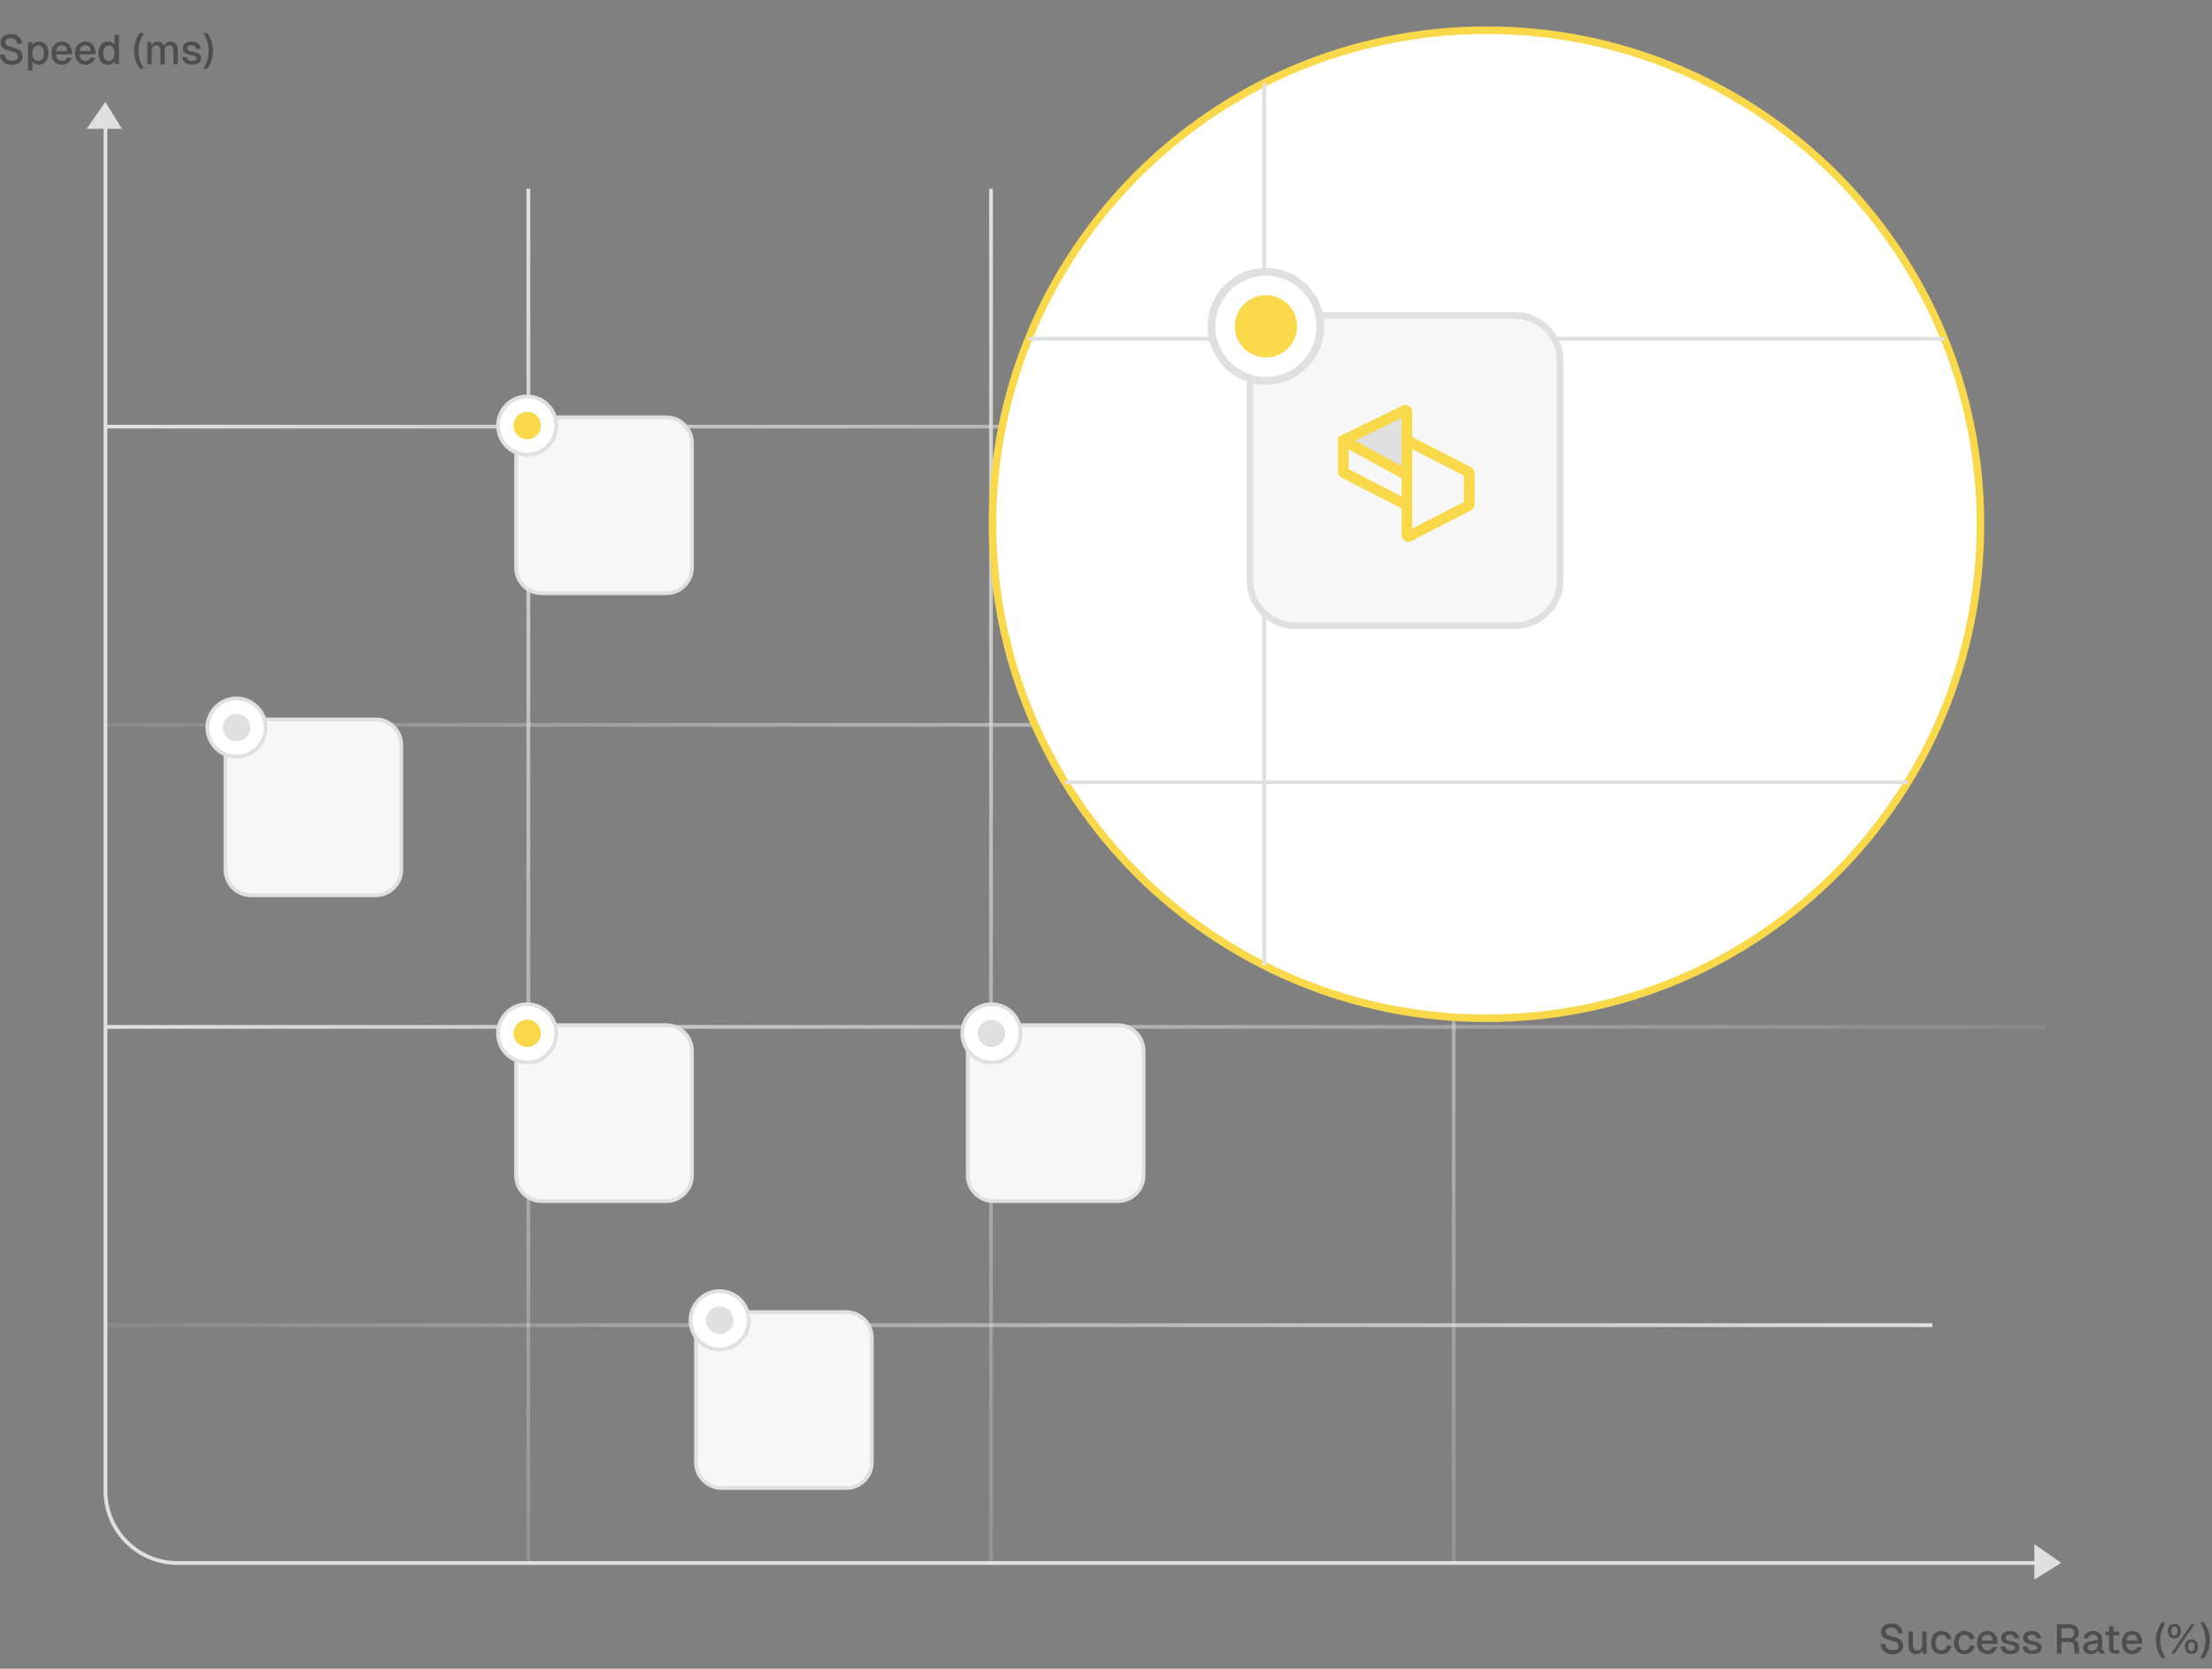<svg width="586" height="442" viewBox="0 0 586 442" fill="none" xmlns="http://www.w3.org/2000/svg">
<rect x="0" y="0" width="586" height="442" fill="#808080" stroke="none"/>
<path d="M541.938 414H47.047C36.498 414 27.938 405.45 27.938 394.89V30" stroke="#E0E0E0" stroke-miterlimit="10"/>
<path d="M27.938 113H511.937" stroke="url(#paint0_linear_2912_8130)" stroke-miterlimit="10"/>
<path d="M27.938 192H511.937" stroke="url(#paint1_linear_2912_8130)" stroke-miterlimit="10"/>
<path d="M27.938 272H541.938" stroke="url(#paint2_linear_2912_8130)" stroke-miterlimit="10"/>
<path d="M27.938 351H511.937" stroke="url(#paint3_linear_2912_8130)" stroke-miterlimit="10"/>
<path d="M385.109 50V414" stroke="url(#paint4_linear_2912_8130)" stroke-miterlimit="10"/>
<path d="M262.539 50V414" stroke="url(#paint5_linear_2912_8130)" stroke-miterlimit="10"/>
<path d="M139.977 50V414" stroke="url(#paint6_linear_2912_8130)" stroke-miterlimit="10"/>
<path d="M393.797 269.72C466.069 269.72 524.658 211.132 524.658 138.86C524.658 66.588 466.069 8 393.797 8C321.526 8 262.938 66.588 262.938 138.86C262.938 211.132 321.526 269.72 393.797 269.72Z" fill="white" stroke="#F9D94A" stroke-width="2" stroke-miterlimit="10"/>
<path d="M272.469 89.735H334.91H515.122" stroke="#E0E0E0" stroke-miterlimit="10"/>
<path d="M282.188 207.203H334.916H505.414" stroke="#E0E0E0" stroke-miterlimit="10"/>
<path d="M334.914 255.751V207.203V89.736V21.97" stroke="#E0E0E0" stroke-miterlimit="10"/>
<path d="M401.313 83.553H343.126C336.502 83.553 331.133 88.922 331.133 95.546V153.733C331.133 160.356 336.502 165.726 343.126 165.726H401.313C407.936 165.726 413.306 160.356 413.306 153.733V95.546C413.306 88.922 407.936 83.553 401.313 83.553Z" fill="#F7F7F7" stroke="#E0E0E0" stroke-width="1.764" stroke-miterlimit="10"/>
<path d="M373.01 125.906L356.547 116.888L373.01 108.839V125.906Z" fill="#E0E0E0"/>
<path fill-rule="evenodd" clip-rule="evenodd" d="M371.298 110.733L358.981 116.71L371.298 123.453V110.733ZM371.298 126.701L357.298 119.036V124.254L371.298 131.483V126.701ZM371.298 134.689L355.444 126.502C354.835 126.188 354.453 125.56 354.453 124.874V115.741L371.517 107.461C372.731 106.871 374.143 107.757 374.143 109.109V115.763L389.669 123.741C390.279 124.055 390.663 124.684 390.663 125.371V133.572C390.663 134.258 390.28 134.887 389.671 135.201L373.963 143.293C372.746 143.92 371.298 143.035 371.298 141.664V134.689ZM374.143 118.966V139.996L387.818 132.951V125.993L374.143 118.966Z" fill="#F9D94A"/>
<path d="M335.37 100.865C343.341 100.865 349.803 94.404 349.803 86.433C349.803 78.462 343.341 72 335.37 72C327.399 72 320.938 78.462 320.938 86.433C320.938 94.404 327.399 100.865 335.37 100.865Z" fill="white" stroke="#E0E0E0" stroke-width="2.062"/>
<path d="M335.372 94.68C339.927 94.68 343.62 90.987 343.62 86.433C343.62 81.878 339.927 78.185 335.372 78.185C330.817 78.185 327.125 81.878 327.125 86.433C327.125 90.987 330.817 94.68 335.372 94.68Z" fill="#F9D94A"/>
<path d="M176.509 271.55H143.519C139.763 271.55 136.719 274.595 136.719 278.35V311.34C136.719 315.096 139.763 318.14 143.519 318.14H176.509C180.264 318.14 183.309 315.096 183.309 311.34V278.35C183.309 274.595 180.264 271.55 176.509 271.55Z" fill="#F7F7F7" stroke="#E0E0E0" stroke-miterlimit="10"/>
<path d="M139.658 281.44C143.921 281.44 147.378 277.984 147.378 273.72C147.378 269.456 143.921 266 139.658 266C135.394 266 131.938 269.456 131.938 273.72C131.938 277.984 135.394 281.44 139.658 281.44Z" fill="white" stroke="#E0E0E0" stroke-miterlimit="10"/>
<path d="M139.661 277.35C141.666 277.35 143.291 275.725 143.291 273.72C143.291 271.715 141.666 270.09 139.661 270.09C137.656 270.09 136.031 271.715 136.031 273.72C136.031 275.725 137.656 277.35 139.661 277.35Z" fill="#F9D94A"/>
<path d="M296.165 271.55H263.175C259.419 271.55 256.375 274.595 256.375 278.35V311.34C256.375 315.096 259.419 318.14 263.175 318.14H296.165C299.921 318.14 302.965 315.096 302.965 311.34V278.35C302.965 274.595 299.921 271.55 296.165 271.55Z" fill="#F7F7F7" stroke="#E0E0E0" stroke-miterlimit="10"/>
<path d="M262.658 281.44C266.921 281.44 270.378 277.984 270.378 273.72C270.378 269.456 266.921 266 262.658 266C258.394 266 254.938 269.456 254.938 273.72C254.938 277.984 258.394 281.44 262.658 281.44Z" fill="white" stroke="#E0E0E0" stroke-miterlimit="10"/>
<path d="M262.661 277.35C264.666 277.35 266.291 275.725 266.291 273.72C266.291 271.715 264.666 270.09 262.661 270.09C260.656 270.09 259.031 271.715 259.031 273.72C259.031 275.725 260.656 277.35 262.661 277.35Z" fill="#E0E0E0"/>
<path d="M224.165 347.55H191.175C187.419 347.55 184.375 350.595 184.375 354.35V387.34C184.375 391.096 187.419 394.14 191.175 394.14H224.165C227.921 394.14 230.965 391.096 230.965 387.34V354.35C230.965 350.595 227.921 347.55 224.165 347.55Z" fill="#F7F7F7" stroke="#E0E0E0" stroke-miterlimit="10"/>
<path d="M190.658 357.44C194.921 357.44 198.378 353.984 198.378 349.72C198.378 345.456 194.921 342 190.658 342C186.394 342 182.938 345.456 182.938 349.72C182.938 353.984 186.394 357.44 190.658 357.44Z" fill="white" stroke="#E0E0E0" stroke-miterlimit="10"/>
<path d="M190.661 353.35C192.666 353.35 194.291 351.725 194.291 349.72C194.291 347.715 192.666 346.09 190.661 346.09C188.656 346.09 187.031 347.715 187.031 349.72C187.031 351.725 188.656 353.35 190.661 353.35Z" fill="#E0E0E0"/>
<path d="M176.509 110.55H143.519C139.763 110.55 136.719 113.595 136.719 117.35V150.34C136.719 154.096 139.763 157.14 143.519 157.14H176.509C180.264 157.14 183.309 154.096 183.309 150.34V117.35C183.309 113.595 180.264 110.55 176.509 110.55Z" fill="#F7F7F7" stroke="#E0E0E0" stroke-miterlimit="10"/>
<path d="M139.658 120.44C143.921 120.44 147.378 116.984 147.378 112.72C147.378 108.456 143.921 105 139.658 105C135.394 105 131.938 108.456 131.938 112.72C131.938 116.984 135.394 120.44 139.658 120.44Z" fill="white" stroke="#E0E0E0" stroke-miterlimit="10"/>
<path d="M139.661 116.35C141.666 116.35 143.291 114.725 143.291 112.72C143.291 110.715 141.666 109.09 139.661 109.09C137.656 109.09 136.031 110.715 136.031 112.72C136.031 114.725 137.656 116.35 139.661 116.35Z" fill="#F9D94A"/>
<path d="M99.509 190.55H66.519C62.763 190.55 59.719 193.595 59.719 197.35V230.34C59.719 234.096 62.763 237.14 66.519 237.14H99.509C103.264 237.14 106.309 234.096 106.309 230.34V197.35C106.309 193.595 103.264 190.55 99.509 190.55Z" fill="#F7F7F7" stroke="#E0E0E0" stroke-miterlimit="10"/>
<path d="M62.657 200.44C66.921 200.44 70.377 196.984 70.377 192.72C70.377 188.456 66.921 185 62.657 185C58.394 185 54.938 188.456 54.938 192.72C54.938 196.984 58.394 200.44 62.657 200.44Z" fill="white" stroke="#E0E0E0" stroke-miterlimit="10"/>
<path d="M62.661 196.35C64.666 196.35 66.291 194.725 66.291 192.72C66.291 190.715 64.666 189.09 62.661 189.09C60.657 189.09 59.031 190.715 59.031 192.72C59.031 194.725 60.657 196.35 62.661 196.35Z" fill="#E0E0E0"/>
<path opacity="0.99" d="M22.954 34.136L27.906 27L32.328 34.136L22.941 34.136L22.954 34.136Z" fill="#E0E0E0"/>
<path opacity="0.6" d="M3.164 17.176C2.541 17.176 1.998 17.062 1.536 16.835C1.082 16.608 0.722 16.292 0.458 15.889C0.194 15.486 0.04 15.016 -0.004 14.481L1.217 14.404C1.269 14.771 1.375 15.082 1.536 15.339C1.698 15.588 1.914 15.779 2.185 15.911C2.464 16.036 2.798 16.098 3.186 16.098C3.524 16.098 3.81 16.058 4.044 15.977C4.286 15.889 4.47 15.761 4.594 15.592C4.719 15.423 4.781 15.218 4.781 14.976C4.781 14.756 4.726 14.562 4.616 14.393C4.514 14.217 4.312 14.059 4.011 13.92C3.718 13.773 3.285 13.63 2.713 13.491C2.09 13.337 1.591 13.168 1.217 12.985C0.843 12.802 0.572 12.574 0.403 12.303C0.242 12.024 0.161 11.683 0.161 11.28C0.161 10.833 0.268 10.44 0.48 10.103C0.7 9.758 1.012 9.491 1.415 9.3C1.819 9.109 2.303 9.014 2.867 9.014C3.461 9.014 3.967 9.124 4.385 9.344C4.811 9.564 5.144 9.865 5.386 10.246C5.636 10.627 5.79 11.064 5.848 11.555L4.627 11.621C4.591 11.32 4.499 11.056 4.352 10.829C4.206 10.594 4.008 10.415 3.758 10.29C3.509 10.158 3.205 10.092 2.845 10.092C2.391 10.092 2.031 10.198 1.767 10.411C1.511 10.616 1.382 10.891 1.382 11.236C1.382 11.456 1.434 11.643 1.536 11.797C1.646 11.944 1.837 12.072 2.108 12.182C2.387 12.292 2.779 12.409 3.285 12.534C3.96 12.688 4.495 12.879 4.891 13.106C5.295 13.326 5.581 13.586 5.749 13.887C5.918 14.188 6.002 14.529 6.002 14.91C6.002 15.372 5.881 15.775 5.639 16.12C5.405 16.457 5.075 16.718 4.649 16.901C4.224 17.084 3.729 17.176 3.164 17.176ZM7.425 18.65V11.148H8.525L8.558 12.402L8.426 12.336C8.572 11.903 8.814 11.577 9.152 11.357C9.489 11.13 9.878 11.016 10.318 11.016C10.89 11.016 11.359 11.159 11.726 11.445C12.1 11.724 12.375 12.094 12.551 12.556C12.734 13.018 12.826 13.524 12.826 14.074C12.826 14.624 12.734 15.13 12.551 15.592C12.375 16.054 12.1 16.428 11.726 16.714C11.359 16.993 10.89 17.132 10.318 17.132C10.024 17.132 9.749 17.081 9.493 16.978C9.236 16.875 9.016 16.732 8.833 16.549C8.657 16.358 8.532 16.135 8.459 15.878L8.591 15.746V18.65H7.425ZM10.109 16.12C10.578 16.12 10.945 15.94 11.209 15.581C11.48 15.222 11.616 14.719 11.616 14.074C11.616 13.429 11.48 12.926 11.209 12.567C10.945 12.208 10.578 12.028 10.109 12.028C9.801 12.028 9.533 12.105 9.306 12.259C9.078 12.406 8.902 12.633 8.778 12.941C8.653 13.249 8.591 13.627 8.591 14.074C8.591 14.521 8.649 14.899 8.767 15.207C8.891 15.515 9.067 15.746 9.295 15.9C9.529 16.047 9.801 16.12 10.109 16.12ZM16.419 17.132C15.847 17.132 15.352 17.007 14.934 16.758C14.523 16.509 14.204 16.153 13.977 15.691C13.757 15.229 13.647 14.69 13.647 14.074C13.647 13.458 13.757 12.923 13.977 12.468C14.204 12.006 14.523 11.65 14.934 11.401C15.344 11.144 15.828 11.016 16.386 11.016C16.914 11.016 17.379 11.141 17.783 11.39C18.186 11.632 18.498 11.984 18.718 12.446C18.945 12.908 19.059 13.465 19.059 14.118V14.415L14.857 14.415C14.886 14.987 15.036 15.416 15.308 15.702C15.586 15.988 15.96 16.131 16.43 16.131C16.774 16.131 17.06 16.05 17.288 15.889C17.515 15.728 17.673 15.511 17.761 15.24L18.971 15.317C18.817 15.86 18.512 16.3 18.058 16.637C17.61 16.967 17.064 17.132 16.419 17.132ZM14.857 13.535L17.827 13.535C17.79 13.014 17.64 12.629 17.376 12.38C17.119 12.131 16.789 12.006 16.386 12.006C15.968 12.006 15.623 12.138 15.352 12.402C15.088 12.659 14.923 13.036 14.857 13.535ZM22.649 17.132C22.077 17.132 21.582 17.007 21.164 16.758C20.753 16.509 20.434 16.153 20.207 15.691C19.987 15.229 19.877 14.69 19.877 14.074C19.877 13.458 19.987 12.923 20.207 12.468C20.434 12.006 20.753 11.65 21.164 11.401C21.575 11.144 22.059 11.016 22.616 11.016C23.144 11.016 23.61 11.141 24.013 11.39C24.416 11.632 24.728 11.984 24.948 12.446C25.175 12.908 25.289 13.465 25.289 14.118V14.415H21.087C21.116 14.987 21.267 15.416 21.538 15.702C21.817 15.988 22.191 16.131 22.66 16.131C23.005 16.131 23.291 16.05 23.518 15.889C23.745 15.728 23.903 15.511 23.991 15.24L25.201 15.317C25.047 15.86 24.743 16.3 24.288 16.637C23.841 16.967 23.294 17.132 22.649 17.132ZM21.087 13.535H24.057C24.02 13.014 23.87 12.629 23.606 12.38C23.349 12.131 23.019 12.006 22.616 12.006C22.198 12.006 21.853 12.138 21.582 12.402C21.318 12.659 21.153 13.036 21.087 13.535ZM28.549 17.132C28.051 17.132 27.614 17.007 27.241 16.758C26.874 16.509 26.591 16.157 26.393 15.702C26.203 15.24 26.108 14.697 26.108 14.074C26.108 13.451 26.206 12.912 26.404 12.457C26.602 11.995 26.885 11.639 27.252 11.39C27.618 11.141 28.051 11.016 28.549 11.016C28.953 11.016 29.312 11.1 29.628 11.269C29.943 11.438 30.181 11.672 30.343 11.973V9.19H31.509V17H30.419L30.387 16.12C30.225 16.435 29.98 16.685 29.649 16.868C29.327 17.044 28.96 17.132 28.549 17.132ZM28.858 16.12C29.173 16.12 29.441 16.039 29.66 15.878C29.881 15.717 30.049 15.482 30.166 15.174C30.284 14.866 30.343 14.499 30.343 14.074C30.343 13.634 30.284 13.264 30.166 12.963C30.049 12.655 29.881 12.424 29.66 12.27C29.441 12.109 29.173 12.028 28.858 12.028C28.388 12.028 28.014 12.211 27.735 12.578C27.457 12.937 27.317 13.436 27.317 14.074C27.317 14.705 27.457 15.203 27.735 15.57C28.014 15.937 28.388 16.12 28.858 16.12ZM37.015 18.21C36.003 16.67 35.497 15.093 35.497 13.48C35.497 11.859 36.003 10.283 37.015 8.75H38.049C37.132 10.334 36.674 11.911 36.674 13.48C36.674 14.265 36.787 15.053 37.015 15.845C37.249 16.63 37.594 17.418 38.049 18.21H37.015ZM39.028 17V11.148H40.095L40.128 12.6L39.996 12.556C40.062 12.233 40.176 11.958 40.337 11.731C40.506 11.504 40.711 11.328 40.953 11.203C41.195 11.078 41.459 11.016 41.745 11.016C42.244 11.016 42.651 11.159 42.966 11.445C43.282 11.724 43.48 12.109 43.56 12.6H43.373C43.439 12.255 43.549 11.969 43.703 11.742C43.864 11.507 44.07 11.328 44.319 11.203C44.569 11.078 44.851 11.016 45.166 11.016C45.577 11.016 45.925 11.104 46.211 11.28C46.505 11.449 46.724 11.698 46.871 12.028C47.025 12.358 47.102 12.761 47.102 13.238V17H45.936V13.524C45.936 13.018 45.844 12.637 45.661 12.38C45.478 12.123 45.199 11.995 44.825 11.995C44.583 11.995 44.37 12.057 44.187 12.182C44.004 12.307 43.861 12.486 43.758 12.721C43.663 12.956 43.615 13.238 43.615 13.568V17H42.504V13.568C42.504 13.069 42.42 12.684 42.251 12.413C42.09 12.134 41.811 11.995 41.415 11.995C41.166 11.995 40.95 12.057 40.766 12.182C40.59 12.307 40.451 12.49 40.348 12.732C40.245 12.967 40.194 13.245 40.194 13.568V17H39.028ZM50.887 17.132C50.337 17.132 49.871 17.048 49.49 16.879C49.116 16.71 48.826 16.479 48.621 16.186C48.415 15.885 48.298 15.541 48.269 15.152L49.468 15.097C49.526 15.42 49.666 15.676 49.886 15.867C50.106 16.058 50.439 16.153 50.887 16.153C51.253 16.153 51.543 16.094 51.756 15.977C51.968 15.86 52.075 15.673 52.075 15.416C52.075 15.277 52.038 15.159 51.965 15.064C51.899 14.961 51.767 14.877 51.569 14.811C51.371 14.738 51.077 14.668 50.689 14.602C50.109 14.492 49.655 14.364 49.325 14.217C48.995 14.07 48.76 13.883 48.621 13.656C48.481 13.429 48.412 13.154 48.412 12.831C48.412 12.296 48.61 11.859 49.006 11.522C49.409 11.185 49.988 11.016 50.744 11.016C51.25 11.016 51.675 11.104 52.02 11.28C52.364 11.449 52.632 11.68 52.823 11.973C53.021 12.259 53.145 12.582 53.197 12.941L51.998 13.007C51.961 12.802 51.888 12.626 51.778 12.479C51.675 12.325 51.536 12.208 51.36 12.127C51.184 12.039 50.975 11.995 50.733 11.995C50.359 11.995 50.08 12.068 49.897 12.215C49.713 12.362 49.622 12.552 49.622 12.787C49.622 12.963 49.662 13.106 49.743 13.216C49.831 13.326 49.97 13.418 50.161 13.491C50.351 13.557 50.604 13.616 50.92 13.667C51.528 13.77 52.005 13.898 52.35 14.052C52.694 14.199 52.936 14.382 53.076 14.602C53.215 14.822 53.285 15.09 53.285 15.405C53.285 15.772 53.182 16.083 52.977 16.34C52.771 16.597 52.489 16.795 52.13 16.934C51.77 17.066 51.356 17.132 50.887 17.132ZM54.935 18.21H53.901C54.356 17.418 54.697 16.63 54.924 15.845C55.159 15.053 55.276 14.265 55.276 13.48C55.276 11.911 54.818 10.334 53.901 8.75H54.935C55.947 10.283 56.453 11.859 56.453 13.48C56.453 15.093 55.947 16.67 54.935 18.21Z" fill="#2E2E2E"/>
<path opacity="0.6" d="M501.345 438.176C500.722 438.176 500.179 438.062 499.717 437.835C499.262 437.608 498.903 437.292 498.639 436.889C498.375 436.486 498.221 436.016 498.177 435.481L499.398 435.404C499.449 435.771 499.556 436.082 499.717 436.339C499.878 436.588 500.095 436.779 500.366 436.911C500.645 437.036 500.978 437.098 501.367 437.098C501.704 437.098 501.99 437.058 502.225 436.977C502.467 436.889 502.65 436.761 502.775 436.592C502.9 436.423 502.962 436.218 502.962 435.976C502.962 435.756 502.907 435.562 502.797 435.393C502.694 435.217 502.493 435.059 502.192 434.92C501.899 434.773 501.466 434.63 500.894 434.491C500.271 434.337 499.772 434.168 499.398 433.985C499.024 433.802 498.753 433.574 498.584 433.303C498.423 433.024 498.342 432.683 498.342 432.28C498.342 431.833 498.448 431.44 498.661 431.103C498.881 430.758 499.193 430.491 499.596 430.3C499.999 430.109 500.483 430.014 501.048 430.014C501.642 430.014 502.148 430.124 502.566 430.344C502.991 430.564 503.325 430.865 503.567 431.246C503.816 431.627 503.97 432.064 504.029 432.555L502.808 432.621C502.771 432.32 502.68 432.056 502.533 431.829C502.386 431.594 502.188 431.415 501.939 431.29C501.69 431.158 501.385 431.092 501.026 431.092C500.571 431.092 500.212 431.198 499.948 431.411C499.691 431.616 499.563 431.891 499.563 432.236C499.563 432.456 499.614 432.643 499.717 432.797C499.827 432.944 500.018 433.072 500.289 433.182C500.568 433.292 500.96 433.409 501.466 433.534C502.141 433.688 502.676 433.879 503.072 434.106C503.475 434.326 503.761 434.586 503.93 434.887C504.099 435.188 504.183 435.529 504.183 435.91C504.183 436.372 504.062 436.775 503.82 437.12C503.585 437.457 503.255 437.718 502.83 437.901C502.405 438.084 501.91 438.176 501.345 438.176ZM507.53 438.132C506.944 438.132 506.474 437.938 506.122 437.549C505.778 437.153 505.605 436.607 505.605 435.91V432.148H506.771V435.613C506.771 436.141 506.863 436.53 507.046 436.779C507.23 437.028 507.508 437.153 507.882 437.153C508.308 437.153 508.638 437.017 508.872 436.746C509.114 436.467 509.235 436.079 509.235 435.58V432.148H510.401V438H509.312L509.29 436.471L509.455 436.537C509.353 437.05 509.136 437.446 508.806 437.725C508.476 437.996 508.051 438.132 507.53 438.132ZM514.352 438.132C513.795 438.132 513.307 438.007 512.889 437.758C512.471 437.509 512.148 437.153 511.921 436.691C511.694 436.229 511.58 435.69 511.58 435.074C511.58 434.458 511.694 433.923 511.921 433.468C512.148 433.006 512.471 432.65 512.889 432.401C513.307 432.144 513.795 432.016 514.352 432.016C514.829 432.016 515.25 432.1 515.617 432.269C515.991 432.43 516.292 432.669 516.519 432.984C516.754 433.299 516.904 433.684 516.97 434.139L515.749 434.205C515.69 433.824 515.536 433.534 515.287 433.336C515.038 433.131 514.726 433.028 514.352 433.028C513.861 433.028 513.476 433.211 513.197 433.578C512.926 433.937 512.79 434.436 512.79 435.074C512.79 435.712 512.926 436.214 513.197 436.581C513.476 436.94 513.861 437.12 514.352 437.12C514.726 437.12 515.038 437.017 515.287 436.812C515.536 436.599 515.69 436.28 515.749 435.855L516.97 435.921C516.904 436.368 516.754 436.757 516.519 437.087C516.292 437.417 515.991 437.674 515.617 437.857C515.25 438.04 514.829 438.132 514.352 438.132ZM520.443 438.132C519.886 438.132 519.398 438.007 518.98 437.758C518.562 437.509 518.239 437.153 518.012 436.691C517.785 436.229 517.671 435.69 517.671 435.074C517.671 434.458 517.785 433.923 518.012 433.468C518.239 433.006 518.562 432.65 518.98 432.401C519.398 432.144 519.886 432.016 520.443 432.016C520.92 432.016 521.341 432.1 521.708 432.269C522.082 432.43 522.383 432.669 522.61 432.984C522.845 433.299 522.995 433.684 523.061 434.139L521.84 434.205C521.781 433.824 521.627 433.534 521.378 433.336C521.129 433.131 520.817 433.028 520.443 433.028C519.952 433.028 519.567 433.211 519.288 433.578C519.017 433.937 518.881 434.436 518.881 435.074C518.881 435.712 519.017 436.214 519.288 436.581C519.567 436.94 519.952 437.12 520.443 437.12C520.817 437.12 521.129 437.017 521.378 436.812C521.627 436.599 521.781 436.28 521.84 435.855L523.061 435.921C522.995 436.368 522.845 436.757 522.61 437.087C522.383 437.417 522.082 437.674 521.708 437.857C521.341 438.04 520.92 438.132 520.443 438.132ZM526.534 438.132C525.962 438.132 525.467 438.007 525.049 437.758C524.638 437.509 524.319 437.153 524.092 436.691C523.872 436.229 523.762 435.69 523.762 435.074C523.762 434.458 523.872 433.923 524.092 433.468C524.319 433.006 524.638 432.65 525.049 432.401C525.459 432.144 525.943 432.016 526.501 432.016C527.029 432.016 527.494 432.141 527.898 432.39C528.301 432.632 528.613 432.984 528.833 433.446C529.06 433.908 529.174 434.465 529.174 435.118V435.415H524.972C525.001 435.987 525.151 436.416 525.423 436.702C525.701 436.988 526.075 437.131 526.545 437.131C526.889 437.131 527.175 437.05 527.403 436.889C527.63 436.728 527.788 436.511 527.876 436.24L529.086 436.317C528.932 436.86 528.627 437.3 528.173 437.637C527.725 437.967 527.179 438.132 526.534 438.132ZM524.972 434.535H527.942C527.905 434.014 527.755 433.629 527.491 433.38C527.234 433.131 526.904 433.006 526.501 433.006C526.083 433.006 525.738 433.138 525.467 433.402C525.203 433.659 525.038 434.036 524.972 434.535ZM532.61 438.132C532.06 438.132 531.595 438.048 531.213 437.879C530.839 437.71 530.55 437.479 530.344 437.186C530.139 436.885 530.022 436.541 529.992 436.152L531.191 436.097C531.25 436.42 531.389 436.676 531.609 436.867C531.829 437.058 532.163 437.153 532.61 437.153C532.977 437.153 533.267 437.094 533.479 436.977C533.692 436.86 533.798 436.673 533.798 436.416C533.798 436.277 533.762 436.159 533.688 436.064C533.622 435.961 533.49 435.877 533.292 435.811C533.094 435.738 532.801 435.668 532.412 435.602C531.833 435.492 531.378 435.364 531.048 435.217C530.718 435.07 530.484 434.883 530.344 434.656C530.205 434.429 530.135 434.154 530.135 433.831C530.135 433.296 530.333 432.859 530.729 432.522C531.133 432.185 531.712 432.016 532.467 432.016C532.973 432.016 533.399 432.104 533.743 432.28C534.088 432.449 534.356 432.68 534.546 432.973C534.744 433.259 534.869 433.582 534.92 433.941L533.721 434.007C533.685 433.802 533.611 433.626 533.501 433.479C533.399 433.325 533.259 433.208 533.083 433.127C532.907 433.039 532.698 432.995 532.456 432.995C532.082 432.995 531.804 433.068 531.62 433.215C531.437 433.362 531.345 433.552 531.345 433.787C531.345 433.963 531.386 434.106 531.466 434.216C531.554 434.326 531.694 434.418 531.884 434.491C532.075 434.557 532.328 434.616 532.643 434.667C533.252 434.77 533.729 434.898 534.073 435.052C534.418 435.199 534.66 435.382 534.799 435.602C534.939 435.822 535.008 436.09 535.008 436.405C535.008 436.772 534.906 437.083 534.7 437.34C534.495 437.597 534.213 437.795 533.853 437.934C533.494 438.066 533.08 438.132 532.61 438.132ZM538.443 438.132C537.893 438.132 537.428 438.048 537.046 437.879C536.672 437.71 536.383 437.479 536.177 437.186C535.972 436.885 535.855 436.541 535.825 436.152L537.024 436.097C537.083 436.42 537.222 436.676 537.442 436.867C537.662 437.058 537.996 437.153 538.443 437.153C538.81 437.153 539.1 437.094 539.312 436.977C539.525 436.86 539.631 436.673 539.631 436.416C539.631 436.277 539.595 436.159 539.521 436.064C539.455 435.961 539.323 435.877 539.125 435.811C538.927 435.738 538.634 435.668 538.245 435.602C537.666 435.492 537.211 435.364 536.881 435.217C536.551 435.07 536.317 434.883 536.177 434.656C536.038 434.429 535.968 434.154 535.968 433.831C535.968 433.296 536.166 432.859 536.562 432.522C536.966 432.185 537.545 432.016 538.3 432.016C538.806 432.016 539.232 432.104 539.576 432.28C539.921 432.449 540.189 432.68 540.379 432.973C540.577 433.259 540.702 433.582 540.753 433.941L539.554 434.007C539.518 433.802 539.444 433.626 539.334 433.479C539.232 433.325 539.092 433.208 538.916 433.127C538.74 433.039 538.531 432.995 538.289 432.995C537.915 432.995 537.637 433.068 537.453 433.215C537.27 433.362 537.178 433.552 537.178 433.787C537.178 433.963 537.219 434.106 537.299 434.216C537.387 434.326 537.527 434.418 537.717 434.491C537.908 434.557 538.161 434.616 538.476 434.667C539.085 434.77 539.562 434.898 539.906 435.052C540.251 435.199 540.493 435.382 540.632 435.602C540.772 435.822 540.841 436.09 540.841 436.405C540.841 436.772 540.739 437.083 540.533 437.34C540.328 437.597 540.046 437.795 539.686 437.934C539.327 438.066 538.913 438.132 538.443 438.132ZM544.925 438V430.19H548.038C548.595 430.19 549.075 430.285 549.479 430.476C549.882 430.667 550.194 430.938 550.414 431.29C550.634 431.642 550.744 432.06 550.744 432.544C550.744 432.896 550.663 433.211 550.502 433.49C550.348 433.769 550.139 433.992 549.875 434.161C549.618 434.322 549.343 434.414 549.05 434.436L548.995 434.337C549.486 434.337 549.867 434.451 550.139 434.678C550.41 434.898 550.568 435.246 550.612 435.723L550.821 438H549.622L549.435 435.877C549.413 435.562 549.306 435.331 549.116 435.184C548.925 435.03 548.613 434.953 548.181 434.953H546.113V438H544.925ZM546.113 433.864H548.06C548.507 433.864 548.859 433.754 549.116 433.534C549.38 433.307 549.512 432.988 549.512 432.577C549.512 432.159 549.38 431.84 549.116 431.62C548.852 431.393 548.467 431.279 547.961 431.279H546.113V433.864ZM553.865 438.132C553.257 438.132 552.769 437.993 552.402 437.714C552.043 437.435 551.863 437.043 551.863 436.537C551.863 436.031 552.014 435.639 552.314 435.36C552.622 435.074 553.095 434.869 553.733 434.744L555.746 434.359C555.746 433.904 555.64 433.567 555.427 433.347C555.215 433.12 554.899 433.006 554.481 433.006C554.107 433.006 553.814 433.09 553.601 433.259C553.389 433.42 553.242 433.662 553.161 433.985L551.962 433.908C552.072 433.321 552.344 432.859 552.776 432.522C553.216 432.185 553.785 432.016 554.481 432.016C555.273 432.016 555.875 432.229 556.285 432.654C556.703 433.072 556.912 433.662 556.912 434.425V436.702C556.912 436.841 556.934 436.94 556.978 436.999C557.03 437.05 557.11 437.076 557.22 437.076H557.429V438C557.393 438.007 557.334 438.015 557.253 438.022C557.173 438.029 557.088 438.033 557 438.033C556.751 438.033 556.535 437.993 556.351 437.912C556.175 437.831 556.043 437.699 555.955 437.516C555.867 437.325 555.823 437.072 555.823 436.757L555.944 436.812C555.886 437.069 555.757 437.296 555.559 437.494C555.369 437.692 555.123 437.85 554.822 437.967C554.529 438.077 554.21 438.132 553.865 438.132ZM554.052 437.208C554.404 437.208 554.705 437.142 554.954 437.01C555.204 436.871 555.398 436.68 555.537 436.438C555.677 436.196 555.746 435.921 555.746 435.613V435.239L554.03 435.569C553.678 435.635 553.429 435.741 553.282 435.888C553.143 436.027 553.073 436.207 553.073 436.427C553.073 436.676 553.158 436.871 553.326 437.01C553.502 437.142 553.744 437.208 554.052 437.208ZM560.357 438C559.8 438 559.389 437.872 559.125 437.615C558.861 437.358 558.729 436.959 558.729 436.416V430.773H559.895V436.328C559.895 436.599 559.954 436.786 560.071 436.889C560.188 436.992 560.368 437.043 560.61 437.043H561.446V438H560.357ZM557.838 433.105V432.148H561.446V433.105H557.838ZM564.873 438.132C564.301 438.132 563.806 438.007 563.388 437.758C562.977 437.509 562.658 437.153 562.431 436.691C562.211 436.229 562.101 435.69 562.101 435.074C562.101 434.458 562.211 433.923 562.431 433.468C562.658 433.006 562.977 432.65 563.388 432.401C563.798 432.144 564.282 432.016 564.84 432.016C565.368 432.016 565.833 432.141 566.237 432.39C566.64 432.632 566.952 432.984 567.172 433.446C567.399 433.908 567.513 434.465 567.513 435.118V435.415H563.311C563.34 435.987 563.49 436.416 563.762 436.702C564.04 436.988 564.414 437.131 564.884 437.131C565.228 437.131 565.514 437.05 565.742 436.889C565.969 436.728 566.127 436.511 566.215 436.24L567.425 436.317C567.271 436.86 566.966 437.3 566.512 437.637C566.064 437.967 565.518 438.132 564.873 438.132ZM563.311 434.535H566.281C566.244 434.014 566.094 433.629 565.83 433.38C565.573 433.131 565.243 433.006 564.84 433.006C564.422 433.006 564.077 433.138 563.806 433.402C563.542 433.659 563.377 434.036 563.311 434.535ZM572.653 439.21C571.641 437.67 571.135 436.093 571.135 434.48C571.135 432.859 571.641 431.283 572.653 429.75H573.687C572.771 431.334 572.312 432.911 572.312 434.48C572.312 435.265 572.426 436.053 572.653 436.845C572.888 437.63 573.233 438.418 573.687 439.21H572.653ZM576.042 433.974C575.536 433.974 575.118 433.809 574.788 433.479C574.465 433.149 574.304 432.669 574.304 432.038C574.304 431.4 574.465 430.92 574.788 430.597C575.118 430.267 575.536 430.102 576.042 430.102C576.548 430.102 576.962 430.267 577.285 430.597C577.607 430.92 577.769 431.4 577.769 432.038C577.769 432.669 577.607 433.149 577.285 433.479C576.962 433.809 576.548 433.974 576.042 433.974ZM576.042 433.237C576.32 433.237 576.529 433.134 576.669 432.929C576.808 432.724 576.878 432.427 576.878 432.038C576.878 431.649 576.808 431.352 576.669 431.147C576.529 430.942 576.32 430.839 576.042 430.839C575.77 430.839 575.561 430.942 575.415 431.147C575.275 431.352 575.206 431.649 575.206 432.038C575.206 432.427 575.275 432.724 575.415 432.929C575.561 433.134 575.77 433.237 576.042 433.237ZM580.552 438.088C580.053 438.088 579.639 437.923 579.309 437.593C578.979 437.263 578.814 436.783 578.814 436.152C578.814 435.514 578.979 435.034 579.309 434.711C579.639 434.381 580.053 434.216 580.552 434.216C581.065 434.216 581.483 434.381 581.806 434.711C582.128 435.034 582.29 435.514 582.29 436.152C582.29 436.783 582.128 437.263 581.806 437.593C581.483 437.923 581.065 438.088 580.552 438.088ZM580.552 437.351C580.83 437.351 581.039 437.248 581.179 437.043C581.318 436.838 581.388 436.541 581.388 436.152C581.388 435.763 581.318 435.466 581.179 435.261C581.039 435.056 580.83 434.953 580.552 434.953C580.28 434.953 580.071 435.056 579.925 435.261C579.785 435.466 579.716 435.763 579.716 436.152C579.716 436.541 579.785 436.838 579.925 437.043C580.071 437.248 580.28 437.351 580.552 437.351ZM575.173 438L580.497 430.19H581.421L576.097 438H575.173ZM583.935 439.21H582.901C583.356 438.418 583.697 437.63 583.924 436.845C584.159 436.053 584.276 435.265 584.276 434.48C584.276 432.911 583.818 431.334 582.901 429.75H583.935C584.947 431.283 585.453 432.859 585.453 434.48C585.453 436.093 584.947 437.67 583.935 439.21Z" fill="#2E2E2E"/>
<path opacity="0.99" d="M538.937 409.013L546.074 413.965L538.938 418.387L538.937 409L538.937 409.013Z" fill="#E0E0E0"/>
<defs>
<linearGradient id="paint0_linear_2912_8130" x1="27.938" y1="113.5" x2="511.938" y2="113.5" gradientUnits="userSpaceOnUse">
<stop stop-color="#E0E0E0"/>
<stop offset="1" stop-color="#E0E0E0" stop-opacity="0.1"/>
</linearGradient>
<linearGradient id="paint1_linear_2912_8130" x1="27.938" y1="192.5" x2="511.938" y2="192.5" gradientUnits="userSpaceOnUse">
<stop stop-color="#E0E0E0" stop-opacity="0.1"/>
<stop offset="1" stop-color="#E0E0E0"/>
</linearGradient>
<linearGradient id="paint2_linear_2912_8130" x1="27.938" y1="272.5" x2="541.938" y2="272.5" gradientUnits="userSpaceOnUse">
<stop stop-color="#E0E0E0"/>
<stop offset="1" stop-color="#E0E0E0" stop-opacity="0.1"/>
</linearGradient>
<linearGradient id="paint3_linear_2912_8130" x1="27.938" y1="351.5" x2="511.938" y2="351.5" gradientUnits="userSpaceOnUse">
<stop stop-color="#E0E0E0" stop-opacity="0.1"/>
<stop offset="1" stop-color="#E0E0E0"/>
</linearGradient>
<linearGradient id="paint4_linear_2912_8130" x1="385.609" y1="50" x2="385.609" y2="414" gradientUnits="userSpaceOnUse">
<stop stop-color="#E0E0E0"/>
<stop offset="1" stop-color="#E0E0E0" stop-opacity="0.2"/>
</linearGradient>
<linearGradient id="paint5_linear_2912_8130" x1="263.039" y1="50" x2="263.039" y2="414" gradientUnits="userSpaceOnUse">
<stop stop-color="#E0E0E0"/>
<stop offset="1" stop-color="#E0E0E0" stop-opacity="0.2"/>
</linearGradient>
<linearGradient id="paint6_linear_2912_8130" x1="140.477" y1="50" x2="140.477" y2="414" gradientUnits="userSpaceOnUse">
<stop stop-color="#E0E0E0"/>
<stop offset="1" stop-color="#E0E0E0" stop-opacity="0.2"/>
</linearGradient>
</defs>
</svg>
